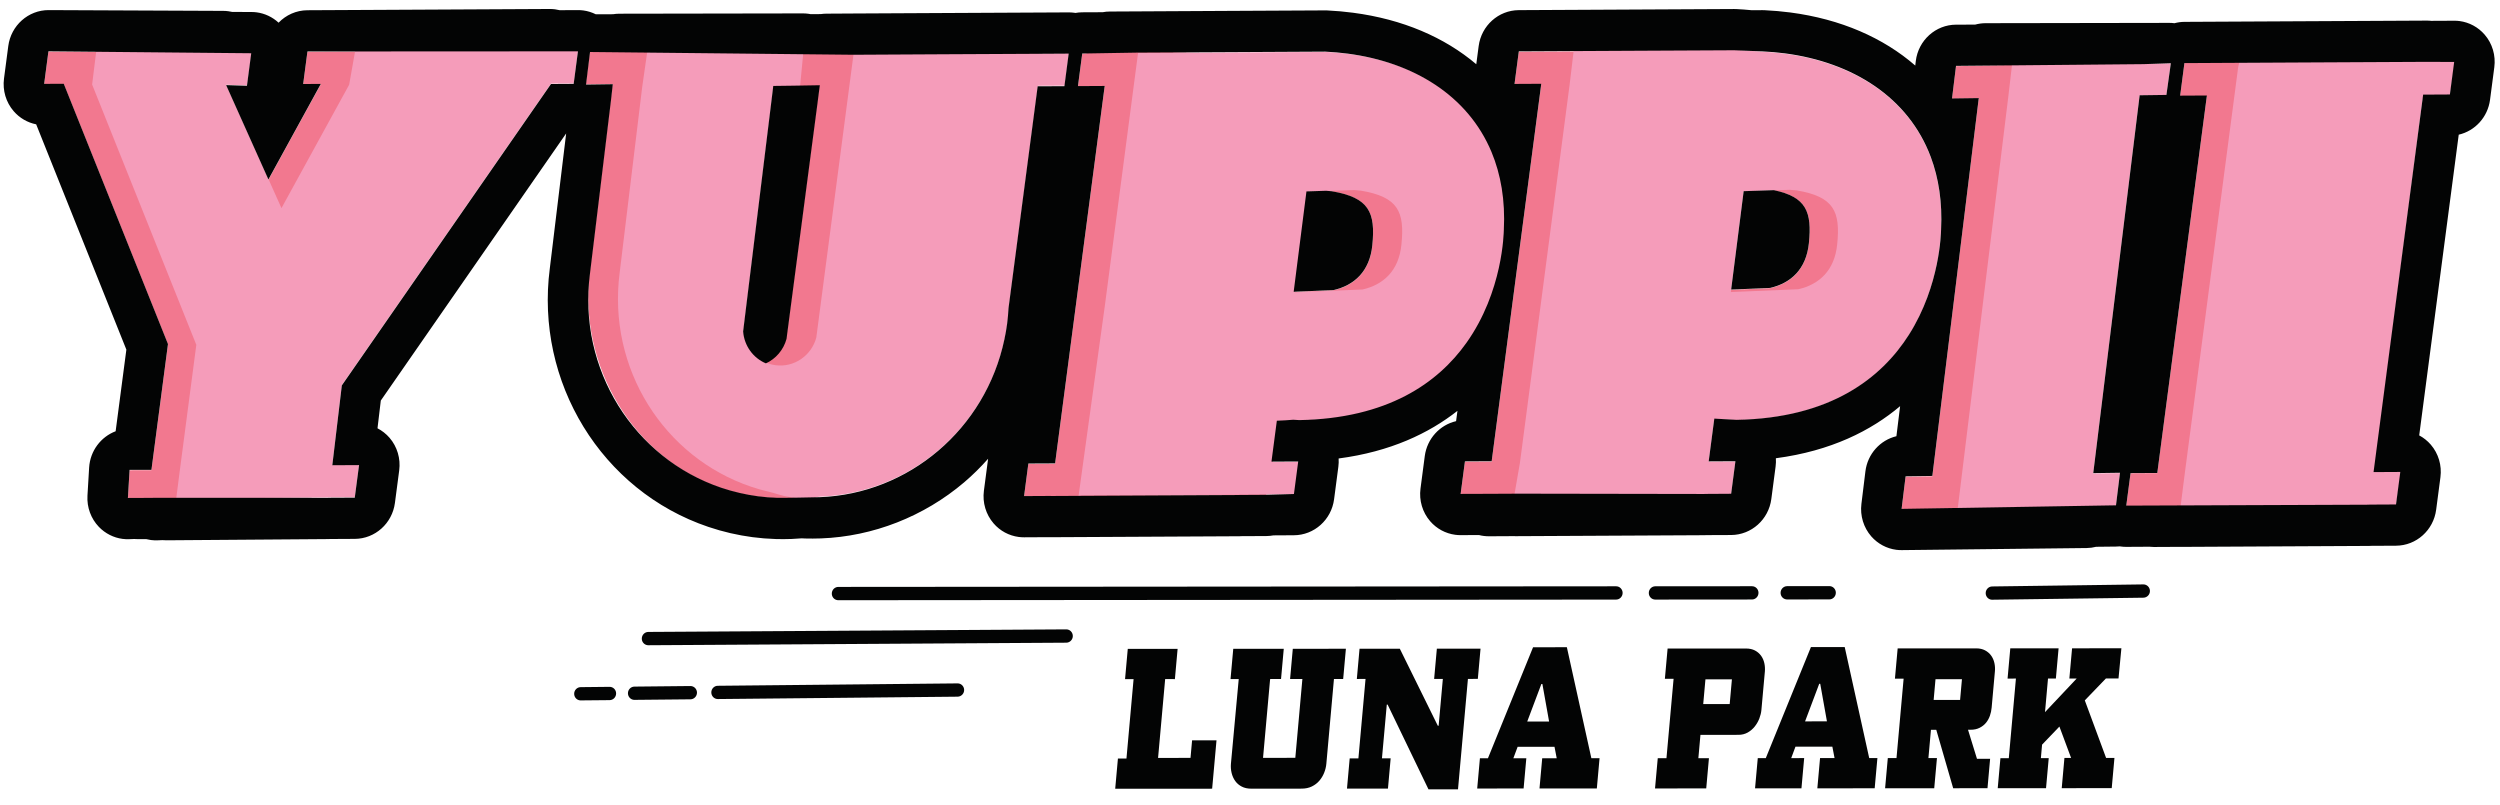 <svg width="267" height="86" viewBox="0 0 267 86" fill="none" xmlns="http://www.w3.org/2000/svg">
<path d="M69.147 68.905C68.805 68.86 68.543 68.564 68.544 68.207C68.543 67.814 68.854 67.493 69.24 67.49L113.877 67.217C114.266 67.215 114.574 67.532 114.577 67.925C114.578 68.315 114.264 68.637 113.878 68.639L69.242 68.912C69.209 68.91 69.179 68.909 69.147 68.905Z" fill="#030404"/>
<path d="M76.572 74.653C76.233 74.609 75.971 74.315 75.969 73.955C75.965 73.564 76.276 73.243 76.662 73.241L102.269 72.986C102.65 72.98 102.968 73.295 102.971 73.689C102.972 74.079 102.661 74.4 102.275 74.405L76.67 74.658C76.637 74.659 76.604 74.658 76.572 74.653Z" fill="#030404"/>
<path d="M67.668 74.741C67.329 74.696 67.066 74.403 67.064 74.043C67.061 73.653 67.371 73.332 67.757 73.329L73.736 73.268C74.12 73.265 74.434 73.579 74.438 73.969C74.438 74.362 74.127 74.685 73.741 74.687L67.766 74.746C67.732 74.746 67.7 74.745 67.668 74.741Z" fill="#030404"/>
<path d="M61.925 74.798C61.586 74.754 61.324 74.46 61.322 74.101C61.318 73.71 61.629 73.389 62.015 73.387L65.1 73.355C65.484 73.349 65.801 73.666 65.801 74.056C65.804 74.451 65.494 74.772 65.108 74.774L62.023 74.803C61.99 74.805 61.957 74.802 61.925 74.798Z" fill="#030404"/>
<path d="M190.77 64.015C190.429 63.97 190.164 63.674 190.167 63.312C190.167 62.919 190.483 62.604 190.866 62.601L195.373 62.597C195.757 62.594 196.07 62.914 196.068 63.307C196.065 63.7 195.752 64.018 195.367 64.017L190.859 64.022C190.829 64.02 190.799 64.019 190.77 64.015Z" fill="#030404"/>
<path d="M176.694 64.029C176.352 63.984 176.088 63.688 176.092 63.326C176.091 62.933 176.406 62.615 176.789 62.615L187.112 62.609C187.493 62.606 187.809 62.923 187.807 63.316C187.805 63.709 187.492 64.027 187.106 64.026L176.783 64.035C176.753 64.034 176.723 64.033 176.694 64.029Z" fill="#030404"/>
<path d="M89.439 64.096C89.098 64.052 88.833 63.755 88.837 63.393C88.836 63 89.152 62.682 89.535 62.682L172.601 62.616C172.983 62.613 173.296 62.933 173.297 63.326C173.294 63.718 172.981 64.037 172.595 64.036L89.529 64.103C89.499 64.101 89.469 64.1 89.439 64.096Z" fill="#030404"/>
<path d="M212.675 64.046C212.337 64.001 212.074 63.71 212.072 63.35C212.068 62.96 212.379 62.638 212.763 62.633L228.909 62.414C229.295 62.412 229.609 62.721 229.613 63.114C229.616 63.505 229.306 63.826 228.922 63.834L212.776 64.05C212.74 64.051 212.707 64.05 212.675 64.046Z" fill="#030404"/>
<path d="M125.479 72.528L124.439 72.527L123.682 80.947L127.147 80.942L127.315 79.067L129.923 79.064L129.457 84.233L119.104 84.239L119.394 81.013L120.306 81.011L121.067 72.529L120.156 72.53L120.446 69.302L125.769 69.299L125.479 72.528Z" fill="#030404"/>
<path d="M138.34 80.936L139.095 72.519L137.781 72.519L138.071 69.291L143.742 69.287L143.451 72.514L142.466 72.516L141.654 81.567C141.626 81.892 141.548 82.21 141.422 82.526C141.296 82.843 141.124 83.127 140.908 83.38C140.69 83.636 140.423 83.838 140.105 83.994C139.789 84.15 139.422 84.225 139.009 84.226L133.632 84.23C133.243 84.229 132.906 84.157 132.621 84.008C132.336 83.862 132.105 83.664 131.927 83.418C131.749 83.171 131.619 82.887 131.539 82.564C131.461 82.242 131.435 81.91 131.463 81.574L132.297 72.523L131.421 72.522L131.712 69.294L137.106 69.289L136.815 72.518L135.649 72.521L134.893 80.938L138.34 80.936Z" fill="#030404"/>
<path d="M153.647 77.507L154.096 72.509L153.166 72.509L153.456 69.28L158.122 69.278L157.832 72.506L156.775 72.507L155.715 84.298L152.562 84.302L148.199 75.253L148.109 75.252L147.593 80.993L148.523 80.993L148.234 84.22L143.858 84.222L144.147 80.994L145.078 80.994L145.84 72.513L144.91 72.514L145.199 69.285L149.501 69.283L153.557 77.507L153.647 77.507Z" fill="#030404"/>
<path d="M164.618 73.05L163.108 77.06L165.443 77.057L164.727 73.05L164.618 73.05ZM166.021 79.758L162.083 79.758L161.626 80.983L163.012 80.981L162.721 84.21L157.765 84.213L158.055 80.986L158.911 80.986L163.732 69.126L167.341 69.124L169.957 80.978L170.833 80.978L170.542 84.207L164.418 84.21L164.708 80.982L166.257 80.982L166.021 79.758Z" fill="#030404"/>
<path d="M182.141 72.556L181.904 75.193L184.731 75.194L184.968 72.555L182.141 72.556ZM178.74 72.494L177.809 72.497L178.1 69.266L186.484 69.262C186.848 69.262 187.164 69.332 187.431 69.472C187.697 69.614 187.913 69.798 188.082 70.032C188.249 70.263 188.365 70.526 188.43 70.822C188.495 71.117 188.514 71.412 188.489 71.707L188.118 75.822C188.092 76.117 188.018 76.42 187.9 76.73C187.779 77.04 187.617 77.323 187.412 77.585C187.206 77.845 186.956 78.061 186.663 78.229C186.367 78.396 186.031 78.482 185.656 78.48L181.608 78.483L181.385 80.974L182.515 80.974L182.225 84.203L176.757 84.206L177.048 80.978L177.978 80.977L178.74 72.494Z" fill="#030404"/>
<path d="M194.292 73.032L192.782 77.043L195.117 77.04L194.401 73.033L194.292 73.032ZM195.695 79.741L191.757 79.742L191.301 80.967L192.686 80.964L192.395 84.193L187.439 84.196L187.73 80.968L188.586 80.969L193.407 69.109L197.016 69.107L199.631 80.96L200.507 80.961L200.216 84.189L194.092 84.193L194.382 80.965L195.931 80.965L195.695 79.741Z" fill="#030404"/>
<path d="M206.712 72.54L206.514 74.755L209.338 74.752L209.536 72.538L206.712 72.54ZM206.793 77.94L206.226 77.941L205.955 80.958L206.867 80.958L206.576 84.185L201.328 84.19L201.618 80.961L202.546 80.961L203.307 72.48L202.379 72.481L202.67 69.25L211.055 69.246C211.419 69.246 211.733 69.315 212.001 69.456C212.268 69.598 212.485 69.782 212.653 70.016C212.82 70.247 212.936 70.51 213.001 70.806C213.066 71.101 213.084 71.396 213.057 71.691L212.708 75.574C212.683 75.869 212.62 76.16 212.523 76.439C212.423 76.722 212.286 76.971 212.11 77.187C211.931 77.406 211.705 77.586 211.432 77.725C211.156 77.867 210.832 77.939 210.455 77.937L210.184 77.938L211.141 81.04L212.545 81.037L212.264 84.181L208.599 84.184L206.793 77.94Z" fill="#030404"/>
<path d="M221.297 69.24L226.565 69.235L226.257 72.463L224.908 72.464L222.657 74.8L224.931 80.946L225.823 80.945L225.533 84.174L220.193 84.177L220.481 80.948L221.193 80.947L219.945 77.596L218.093 79.529L217.966 80.972L218.804 80.971L218.516 84.177L213.357 84.181L213.645 80.976L214.54 80.974L215.301 72.47L214.409 72.473L214.699 69.245L219.858 69.24L219.568 72.469L218.727 72.469L218.407 76.056L221.79 72.467L221.007 72.468L221.297 69.24Z" fill="#030404"/>
<path d="M228.216 10.326L228.573 6.602L208.9 7.071L208.472 10.552L211.329 10.512L206.373 50.866L203.517 50.906L203.09 54.384L222.832 54.161L223.259 50.68L220.403 50.72L225.358 10.366L228.216 10.326Z" fill="#F2788F"/>
<path d="M258.699 10.162L262.76 6.641L246.22 6.756L236.2 6.372L235.615 6.393L233.344 6.387L232.831 10.296L235.687 10.282L230.395 50.528L227.539 50.543L227.076 54.086L229.932 54.071L229.932 54.076L250.087 53.972L250.088 53.964L252.945 53.949L253.402 50.475L250.546 50.49L255.843 10.177L258.699 10.162Z" fill="#F2788F"/>
<path d="M110.536 8.865L110.992 5.391L98.056 5.458L87.98 5.511L85.124 5.526L84.61 9.438L87.466 9.423L87.315 10.565L84.146 34.679L84.002 35.78C83.482 37.696 81.643 38.984 79.655 38.723C77.761 38.474 76.362 36.905 76.223 35.042L76.418 33.454L79.204 10.778L79.444 8.826L82.301 8.786L82.602 5.498L62.985 5.531L62.558 9.012L65.415 8.972L63.009 28.799C61.66 39.064 67.683 48.994 76.974 52.132C77.61 52.347 78.259 52.532 78.926 52.687C79.566 52.835 80.22 52.955 80.885 53.042C81.576 53.133 82.261 53.187 82.942 53.209C83.411 53.224 83.877 53.218 84.342 53.201C93.828 52.851 102.109 45.5 104.129 35.895C104.242 35.349 104.344 34.803 104.417 34.241C104.491 33.682 104.534 33.125 104.566 32.572L107.68 8.88L110.536 8.865Z" fill="#F2788F"/>
<path d="M142.42 31.001L140.493 31.082L135.205 31.304L136.575 20.546L141.497 20.382L142.218 20.443C146.212 21.113 146.921 22.675 146.563 26.214C146.281 29.023 144.62 30.493 142.42 31.001ZM157.655 24.682C158.279 12.624 149.526 6.14 138.573 5.634L128.512 5.686L118.493 5.303L115.58 5.756L115.123 9.229L117.979 9.215L115.959 24.586L114.891 32.712L112.681 49.527L112.591 49.526L109.825 49.542L109.369 53.016L112.225 53.001L112.224 53.006L132.38 52.902L132.38 52.897L135.237 52.882L135.694 49.405L132.838 49.42L133.036 47.91L133.438 44.853L135.815 44.984C157.439 44.602 157.63 25.155 157.655 24.682Z" fill="#F2788F"/>
<path d="M189.047 30.771L187.12 30.852L181.832 31.074L183.202 20.315L188.124 20.151L188.844 20.212C192.838 20.882 193.547 22.444 193.189 25.984C192.907 28.792 191.247 30.263 189.047 30.771ZM204.281 24.451C204.906 12.394 196.152 5.909 185.2 5.403L175.139 5.455L165.062 5.51L162.206 5.525L161.75 8.999L164.606 8.984L162.586 24.356L161.517 32.481L159.308 49.297L159.218 49.296L156.452 49.311L155.995 52.785L158.852 52.77L158.851 52.776L179.007 52.671L179.007 52.666L181.863 52.651L182.321 49.175L179.464 49.189L179.662 47.68L180.064 44.623L182.442 44.754C204.066 44.371 204.257 24.925 204.281 24.451Z" fill="#F2788F"/>
<path d="M55.822 8.884L58.245 8.871L58.702 5.397L32.834 5.531L32.377 9.008L34.261 8.996L27.031 22.178L21.128 9.004L23.351 9.076L23.808 5.599L5.17 5.516L4.714 8.989L6.809 8.98L17.937 36.779L16.172 50.214L13.836 50.222L13.659 53.219L14.74 53.214L32.008 53.081L32.009 53.075L34.867 53.061L35.324 49.587L32.465 49.602L33.482 41.076L55.822 8.884Z" fill="#F2788F"/>
<path d="M58.852 8.934L61.276 8.921L61.732 5.447L37.999 5.053L37.291 9.046L30.061 22.228L24.158 9.053L26.381 9.125L26.903 5.487L10.322 5.231L10.26 5.619L9.839 9.03L20.967 36.829L19.202 50.264L18.8 53.402L16.689 53.269L17.77 53.264L35.038 53.131L35.039 53.125L37.898 53.111L38.354 49.637L35.495 49.652L36.512 41.126L58.852 8.934Z" fill="#F59CBA"/>
<path d="M231.37 10.172L231.846 6.773L214.887 6.905L214.483 10.357L209.527 50.712L209.018 54.853L225.986 54.007L226.413 50.526L223.557 50.566L228.512 10.211L231.37 10.172Z" fill="#F59CBA"/>
<path d="M261.595 10.511L262.224 6.327L249.291 6.394L239.212 6.446L239.039 7.157L236.356 6.461L239.039 7.157L238.583 10.63L233.285 50.943L232.736 55.279L229.972 54.434L232.828 54.419L232.827 54.425L252.984 54.32L252.985 54.312L255.841 54.297L256.468 50.132L253.611 50.147L258.739 10.526L261.595 10.511Z" fill="#F59CBA"/>
<path d="M113.712 9.147L114.169 5.673L101.234 5.74L91.157 5.792L88.301 5.807L91.157 5.792L90.7 9.266L90.493 10.847L87.324 34.961L87.179 36.062C86.659 37.978 84.82 39.266 82.832 39.005C80.939 38.756 79.539 37.187 79.4 35.324L79.596 33.736L82.381 11.06L82.564 9.546L85.42 9.506L85.779 5.78L69.159 5.312L68.592 9.254L66.186 29.081C64.837 39.346 70.917 48.84 80.208 51.978C80.845 52.193 81.493 52.379 82.16 52.53C82.8 52.679 83.545 52.971 84.209 53.059C84.9 53.15 85.483 53.338 86.162 53.357C86.633 53.372 87.112 53.064 87.576 53.047C97.063 52.694 105.286 45.782 107.306 36.177C107.419 35.631 107.521 35.084 107.595 34.523C107.668 33.964 107.712 33.407 107.743 32.853L110.857 9.162L113.712 9.147Z" fill="#F59CBA"/>
<path d="M145.529 30.917L143.603 30.998L138.314 31.22L139.685 20.461L144.607 20.297L145.327 20.358C149.322 21.028 150.031 22.59 149.672 26.13C149.391 28.938 147.731 30.409 145.529 30.917ZM160.764 24.597C161.388 12.54 152.636 6.055 141.682 5.549L131.622 5.601L121.545 5.656L118.689 5.671L121.545 5.656L121.088 9.13L119.068 24.502L118.001 32.627L115.171 53.112L115.334 52.916L115.333 52.922L135.364 52.818L135.49 52.817L135.491 52.812L138.347 52.797L138.803 49.321L135.947 49.336L136.146 47.826L136.566 44.961L138.925 44.9C160.548 44.517 160.74 25.071 160.764 24.597Z" fill="#F59CBA"/>
<path d="M192.069 30.889L190.143 30.97L184.854 31.192L186.224 20.434L191.147 20.27L191.867 20.331C195.861 21.001 196.57 22.563 196.212 26.102C195.93 28.911 194.271 30.381 192.069 30.889ZM161.874 52.889L161.874 52.894L182.03 52.79L182.031 52.784L184.887 52.77L185.343 49.293L182.488 49.308L182.686 47.798L183.088 44.741L185.465 44.872C207.089 44.49 207.281 25.043 207.304 24.57C207.928 12.512 199.176 6.028 188.223 5.522L178.134 4.812L168.235 4.489L165.586 4.531L168.123 4.965L167.628 9.103L165.608 24.474L164.541 32.6L162.331 49.415L161.727 52.903" fill="#F59CBA"/>
<path d="M261.648 10.091L258.792 10.106L253.495 50.419L256.351 50.404L255.894 53.877L253.038 53.892L253.037 53.901L227.085 54.001L227.542 50.528L230.398 50.513L230.566 49.236L235.563 11.211L235.696 10.2L232.84 10.215L233.296 6.739L235.996 6.726L236.152 6.724L246.23 6.671L259.165 6.605L262.105 6.617L261.648 10.091ZM203.091 54.348L203.518 50.871L206.374 50.831L208.046 37.239L210.617 16.296L211.331 10.476L208.476 10.516L208.903 7.036L228.918 6.851L231.847 6.754L231.373 10.137L228.516 10.176L228.515 10.179L223.838 48.274L223.56 50.531L226.416 50.491L225.987 53.968L203.091 54.348ZM203.868 35.759C200.946 40.358 195.525 44.662 185.465 44.839L183.088 44.708L182.686 47.765L182.488 49.275L185.343 49.26L184.887 52.733L182.031 52.751L182.03 52.757L162.075 52.723L161.878 52.725L159.036 52.739L155.996 52.749L156.454 49.275L159.222 49.26L159.31 49.261L160.759 38.231L161.519 32.445L162.587 24.32L163.719 15.712L164.607 8.948L161.751 8.963L162.208 5.486L165.064 5.471L175.141 5.419L185.204 5.368C185.762 5.394 188.225 5.489 188.225 5.489C189.039 5.526 189.837 5.595 190.625 5.698C197.855 6.649 203.81 10.38 206.204 16.753C207.053 19.016 207.456 21.611 207.307 24.537C207.293 24.788 207.23 30.468 203.868 35.759ZM138.77 44.867L138.112 44.828C137.548 44.879 136.963 44.911 136.367 44.933L135.991 47.79L135.792 49.302L138.648 49.288L138.192 52.761L135.24 52.844L132.381 52.861L132.379 52.867L112.226 52.972L112.227 52.966L109.371 52.981L109.828 49.505L112.593 49.492L112.684 49.49L114.893 32.677L115.961 24.552L117.808 10.498L117.981 9.18L115.125 9.195L115.582 5.718L121.391 5.62L131.467 5.568L141.528 5.514C142.341 5.551 143.142 5.623 143.927 5.726C150.946 6.648 156.763 10.186 159.289 16.222C160.288 18.614 160.774 21.395 160.609 24.564C160.596 24.83 160.528 31.116 156.607 36.626C153.567 40.895 148.213 44.698 138.77 44.867ZM87.543 53.1C87.079 53.117 83.471 53.184 83 53.166C82.322 53.147 81.633 53.092 80.945 53.002C80.278 52.914 79.626 52.792 78.986 52.644C78.319 52.492 77.668 52.306 77.031 52.092C67.743 48.954 61.663 39.46 63.012 29.195L65.263 10.626L65.445 8.992L62.589 9.032L63.015 5.554L91.123 5.848L101.203 5.793L111.214 5.743L114.136 5.726L113.679 9.203L110.824 9.217L110.806 9.352L107.71 32.909C107.68 33.463 107.634 34.02 107.561 34.578C107.488 35.137 107.389 35.687 107.273 36.229C105.253 45.838 97.03 52.75 87.543 53.1ZM58.845 8.972L58.251 9.827L36.508 41.162L35.491 49.687L38.347 49.672L37.89 53.149L35.034 53.163L35.033 53.169L16.692 53.166L14.742 53.18L13.66 53.183L13.838 50.185L16.173 50.18L17.939 36.745L6.81 8.947L4.715 8.956L5.172 5.482L26.831 5.687L26.374 9.161L24.151 9.089L28.666 19.166L34.262 8.963L32.378 8.971L32.835 5.498L61.725 5.482L61.268 8.958L58.845 8.972ZM265.936 10.655L266.392 7.181C266.558 5.921 266.184 4.651 265.362 3.701C264.666 2.896 263.712 2.384 262.679 2.248C262.491 2.223 262.298 2.212 262.103 2.214L259.647 2.226C259.486 2.207 259.325 2.2 259.163 2.201L246.228 2.268L236.151 2.32L233.295 2.335C232.928 2.337 232.571 2.39 232.231 2.48C232.051 2.456 231.869 2.443 231.686 2.444L212.069 2.477C211.683 2.477 211.307 2.531 210.946 2.628L208.915 2.634C206.729 2.637 204.88 4.3 204.608 6.51L204.55 7.002C201.131 4.03 196.595 2.041 191.199 1.331C190.297 1.213 189.37 1.133 188.442 1.089C188.369 1.085 188.295 1.084 188.224 1.085L187.079 1.091C186.49 1.033 185.946 0.992 185.421 0.968C185.348 0.964 185.274 0.962 185.2 0.964L175.139 1.016L165.063 1.068L162.207 1.083C160.038 1.096 158.207 2.737 157.921 4.923L157.666 6.86C154.268 3.98 149.801 2.055 144.501 1.359C143.601 1.24 142.675 1.158 141.745 1.114C141.674 1.113 141.6 1.111 141.526 1.11L131.466 1.162L121.39 1.217L118.533 1.232C118.273 1.231 118.015 1.256 117.768 1.304L115.578 1.314C115.332 1.316 115.087 1.342 114.85 1.383C114.804 1.377 114.756 1.365 114.71 1.359C114.522 1.335 114.329 1.323 114.135 1.323L101.199 1.389L91.122 1.442L88.266 1.459C88.061 1.46 87.859 1.476 87.661 1.505L86.576 1.511C86.491 1.494 86.405 1.48 86.319 1.468C86.134 1.444 85.947 1.431 85.758 1.431L66.141 1.464C65.912 1.465 65.687 1.485 65.466 1.52L63.627 1.524C63.211 1.319 62.764 1.176 62.299 1.115C62.111 1.09 61.918 1.079 61.724 1.079L59.771 1.089C59.61 1.049 59.444 1.016 59.278 0.994C59.089 0.969 58.896 0.958 58.702 0.96L32.833 1.094C31.637 1.101 30.542 1.604 29.753 2.423C29.099 1.818 28.282 1.432 27.405 1.317C27.23 1.294 27.051 1.282 26.87 1.283L24.798 1.273C24.66 1.241 24.523 1.217 24.383 1.199C24.206 1.175 24.029 1.163 23.849 1.162L5.211 1.079C3.029 1.068 1.173 2.716 0.884 4.919L0.427 8.392C0.262 9.653 0.637 10.923 1.459 11.872C2.09 12.605 2.94 13.095 3.863 13.278L13.496 37.34L12.35 46.058C10.778 46.651 9.627 48.147 9.519 49.941L9.341 52.939C9.269 54.178 9.71 55.384 10.559 56.27C11.241 56.978 12.131 57.427 13.086 57.553C13.32 57.583 13.559 57.595 13.799 57.585L14.327 57.565C14.467 57.578 14.609 57.586 14.754 57.582L15.611 57.578C15.775 57.619 15.941 57.652 16.11 57.674C16.344 57.705 16.581 57.714 16.823 57.707L17.348 57.686C17.489 57.699 17.633 57.704 17.776 57.704L35.046 57.574C35.12 57.572 35.191 57.571 35.266 57.566L37.892 57.552C40.06 57.542 41.891 55.898 42.178 53.712L42.635 50.236C42.8 48.978 42.425 47.708 41.603 46.756C41.237 46.334 40.798 45.992 40.317 45.742L40.67 42.779L60.466 14.251L58.721 28.656C57.134 40.81 64.252 52.422 75.653 56.272C76.431 56.533 77.222 56.76 78.011 56.942C78.805 57.124 79.602 57.268 80.371 57.369C81.178 57.475 82.012 57.543 82.849 57.569C83.385 57.587 83.938 57.584 84.538 57.562C84.882 57.549 85.232 57.526 85.628 57.494C85.747 57.501 85.87 57.506 85.989 57.511C86.526 57.526 87.079 57.523 87.679 57.502C93.242 57.296 98.674 55.167 102.974 51.511C103.887 50.733 104.74 49.889 105.53 48.995L105.08 52.417C104.915 53.677 105.292 54.945 106.114 55.897C106.807 56.702 107.764 57.212 108.794 57.347C108.985 57.373 109.178 57.384 109.372 57.384L112.001 57.37C112.077 57.375 112.151 57.376 112.228 57.375L132.384 57.271C132.461 57.27 132.538 57.269 132.613 57.262L135.241 57.25C135.501 57.248 135.756 57.223 136.003 57.178L138.193 57.165C140.359 57.154 142.192 55.514 142.48 53.325L142.936 49.851C142.975 49.555 142.984 49.258 142.965 48.966C148.504 48.236 152.612 46.273 155.655 43.878L155.51 44.979C153.771 45.383 152.41 46.849 152.165 48.712L151.709 52.185C151.544 53.446 151.918 54.713 152.74 55.665C153.436 56.47 154.389 56.98 155.423 57.116C155.612 57.141 155.803 57.155 155.998 57.153L157.951 57.142C158.111 57.185 158.277 57.215 158.444 57.237C158.635 57.262 158.828 57.276 159.02 57.274L161.651 57.26C161.724 57.264 161.801 57.266 161.875 57.264L182.031 57.16C182.108 57.159 182.185 57.158 182.262 57.151L184.888 57.14C187.057 57.126 188.89 55.486 189.177 53.297L189.634 49.824C189.673 49.528 189.681 49.233 189.663 48.941C195.561 48.161 199.838 45.987 202.932 43.378L202.537 46.587C200.805 47.003 199.453 48.48 199.225 50.346L198.798 53.823C198.644 55.082 199.03 56.345 199.855 57.29C200.55 58.081 201.497 58.584 202.517 58.718C202.716 58.744 202.917 58.757 203.12 58.752L222.862 58.53C223.207 58.525 223.541 58.48 223.864 58.397L226.015 58.373C226.147 58.37 226.277 58.362 226.404 58.351C226.442 58.356 226.476 58.364 226.511 58.368C226.7 58.393 226.892 58.407 227.087 58.405L229.549 58.391C229.708 58.409 229.865 58.419 230.027 58.418L232.658 58.404C232.732 58.408 232.808 58.41 232.882 58.408L253.039 58.304C253.115 58.303 253.192 58.299 253.27 58.295L255.896 58.281C258.064 58.27 259.895 56.63 260.182 54.441L260.638 50.967C260.804 49.707 260.428 48.44 259.607 47.487C259.253 47.079 258.834 46.745 258.371 46.5L262.592 14.384C264.331 13.983 265.692 12.518 265.936 10.655Z" fill="#030404"/>
<path d="M84.701 9.15L82.585 9.178L82.347 11.131L79.561 33.807L79.366 35.395C79.476 36.914 80.427 38.235 81.799 38.808C82.854 38.322 83.678 37.377 84.001 36.194L84.146 35.09L87.315 10.979L87.556 9.102L84.701 9.15Z" fill="#030404"/>
<path d="M142.219 20.424L141.62 20.373L139.529 20.444L138.164 31.161L140.494 31.063L142.421 30.982C144.62 30.474 146.279 29.003 146.563 26.198C146.919 22.655 146.212 21.096 142.219 20.424Z" fill="#030404"/>
<path d="M189.448 20.309L186.224 20.417L184.887 30.926L187.121 30.833L189.048 30.751C191.245 30.243 192.906 28.773 193.19 25.967C193.529 22.612 192.907 21.036 189.448 20.309Z" fill="#030404"/>
</svg>
